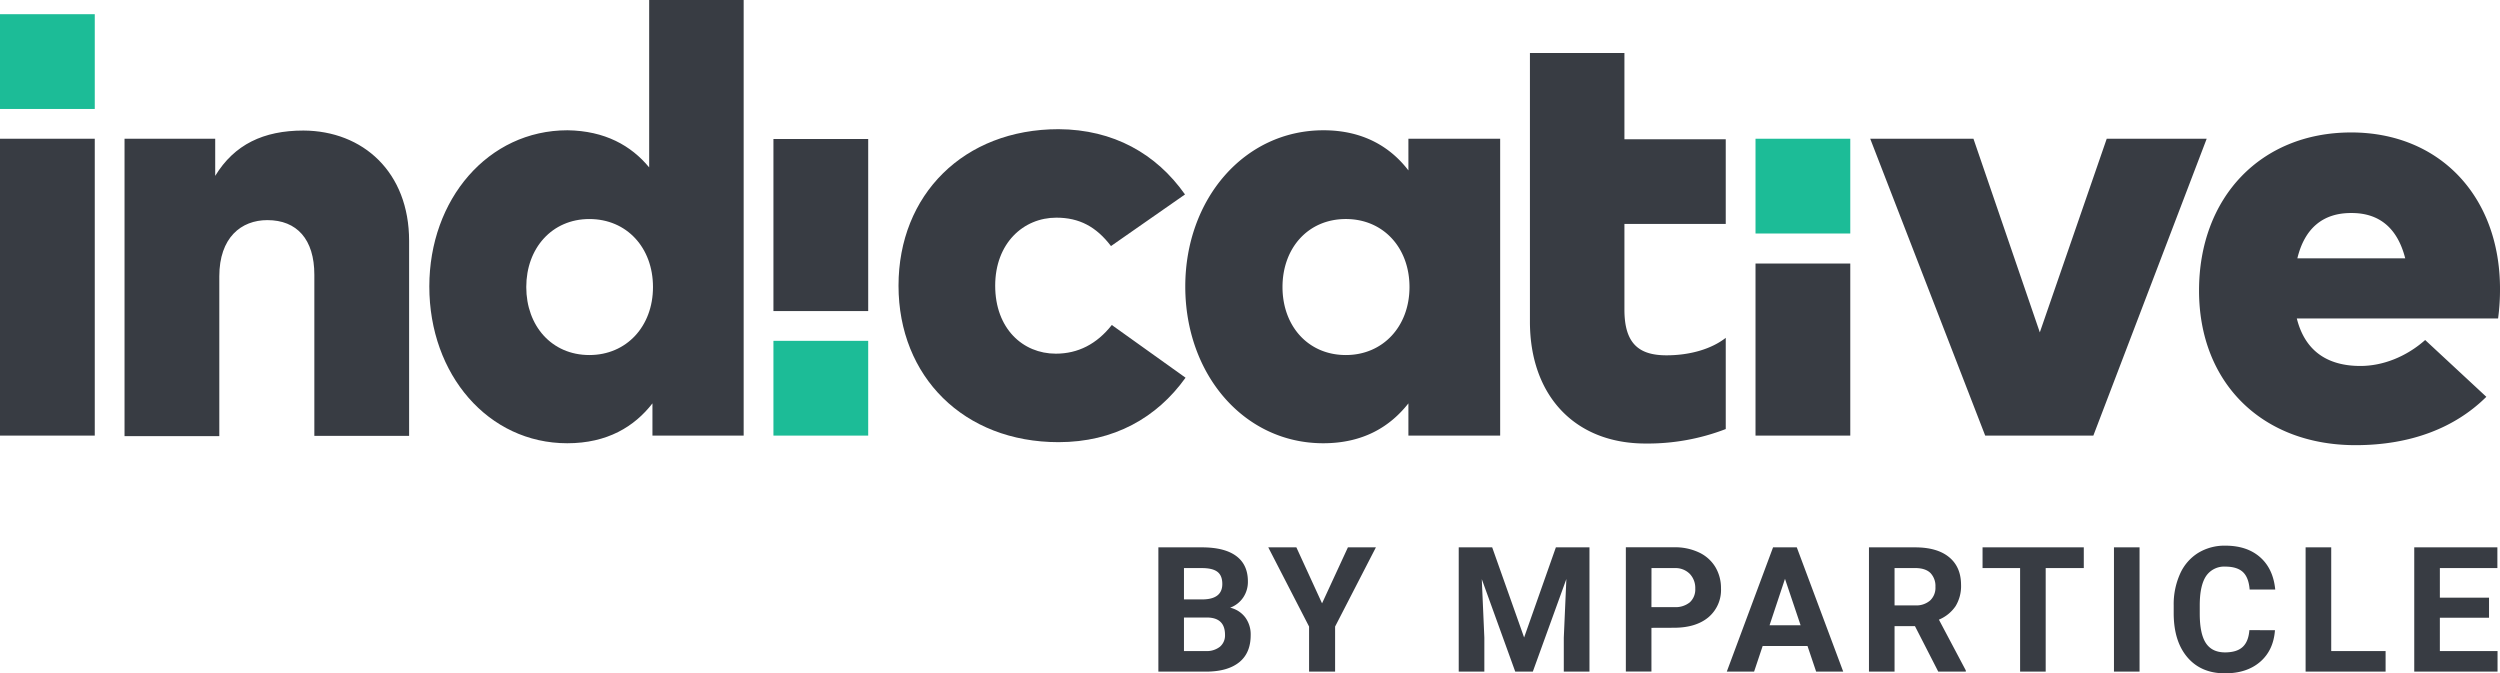 <svg xmlns="http://www.w3.org/2000/svg" viewBox="0 0 915.4 246.55">
	<defs>
		<style>
			.cls-1 {
				fill: #383c43
			}
			.cls-2 {
				fill: #1cbc97
			}
		</style>
	</defs>
	<g id="Layer_2" data-name="Layer 2">
		<g id="Logo_Assets" data-name="Logo Assets"><path class="cls-1" d="M726.9 159.5 684.8 50.8h37.8l24.3 70.9 24.5-70.9H808l-41.5 108.7ZM0 159.5V50.8h34.7v108.7ZM149.8 88.2v71.4h-34.7v-59c0-13-6.4-20-17.2-20-9.6 0-17.6 6.4-17.6 20.6v58.5H45.6V50.8h33.2v13.6c7-11.5 17.7-16.6 32.3-16.6 21.8.1 38.7 15.2 38.7 40.4ZM237.7 61.3V0h34.6v159.5h-33.4v-11.8c-6.6 8.5-16.5 14.6-31.2 14.6-28.9 0-50.5-25.1-50.5-57.4 0-31.9 21.5-57.2 50.6-57.2 13.7.2 23.3 5.6 29.9 13.6Zm-45 43.8c0 14.2 9.3 24.9 23.1 24.9 13.6 0 23.3-10.5 23.3-24.9s-9.6-24.9-23.3-24.9-23.1 10.7-23.1 24.9Z"></path><path class="cls-2" d="M283.2 124.8h34.7v34.7h-34.7zM0 5.2h34.7v34.7H0z"></path><path class="cls-1" d="m433.9 71.2-27.1 18.9c-5.4-7.1-11.6-10.4-20-10.4-12.1 0-22.4 9.4-22.4 24.9 0 15.7 10.1 24.9 22.2 24.9 8.1 0 15-3.5 20.5-10.5l27 19.3c-10.5 14.7-26.3 23.6-46.5 23.6-34.7 0-58.6-24-58.6-57.3s23.9-57.3 58.6-57.3c20.1.1 35.8 9 46.3 23.9Z"></path><path class="cls-1" d="M515.7 159.5v-11.8c-6.7 8.5-16.5 14.6-31.2 14.6-28.9 0-50.5-25.1-50.5-57.4 0-31.9 21.5-57.2 50.6-57.2 14.6 0 24.6 6.2 31.1 14.7V50.8h33.6v108.7Zm-46.1-54.4c0 14.2 9.3 24.9 23.2 24.9 13.6 0 23.3-10.5 23.3-24.9s-9.6-24.9-23.3-24.9c-13.9 0-23.2 10.7-23.2 24.9ZM642.8 96.5h34.7v63h-34.7zM915.4 105.8a78.34 78.34 0 0 1-.7 10.8H841c3 12 11.3 17.4 23.3 17.4 8.1 0 16.7-3.3 23.7-9.5l22.4 20.8C899 156.6 882.8 163 862.5 163c-34.1 0-57.3-22.7-57.3-56.6 0-34.1 22.6-57.9 55.7-57.9 32.3 0 54.5 23.3 54.5 57.3Zm-74.2-11.2h39.5c-2.8-11-9.4-16.6-19.6-16.6-10.7-.1-17.3 5.8-19.9 16.6Z"></path><path class="cls-2" d="M642.8 85.5V50.8h34.7v34.7Z"></path><path class="cls-1" d="M283.2 113.9v-63h34.7v63ZM631.9 123.7c-5.1 4-12.9 6.4-21.7 6.4-10 0-15.4-4.2-15.4-16.7V82h37.1V51h-37.1V19.4h-34.6v98.4c0 27.1 16.5 44.6 42.3 44.6a79.34 79.34 0 0 0 29.4-5.3ZM424.15 245.92v-45.5h15.94q8.28 0 12.56 3.17t4.28 9.3a10.25 10.25 0 0 1-1.72 5.89 9.88 9.88 0 0 1-4.78 3.73 9.65 9.65 0 0 1 5.52 3.54 10.44 10.44 0 0 1 2 6.5q0 6.55-4.19 9.93t-11.93 3.44Zm9.37-26.44h6.94q7.1-.12 7.1-5.65c0-2.07-.6-3.55-1.8-4.46s-3.09-1.36-5.67-1.36h-6.57Zm0 6.63v12.28h8a7.77 7.77 0 0 0 5.17-1.58 5.4 5.4 0 0 0 1.86-4.36q0-6.24-6.47-6.34ZM484.08 220.92l9.47-20.5h10.25l-14.94 29v16.5h-9.53v-16.5l-14.94-29h10.29ZM546.38 200.42l11.69 33 11.63-33H582v45.5h-9.4v-12.44l.94-21.47-12.28 33.91h-6.44l-12.25-33.87.94 21.43v12.44h-9.38v-45.5ZM604.69 229.89v16h-9.37v-45.5h17.75a20.52 20.52 0 0 1 9 1.88 13.82 13.82 0 0 1 6 5.32 15 15 0 0 1 2.09 7.86 13.07 13.07 0 0 1-4.58 10.55q-4.58 3.85-12.67 3.86Zm0-7.59h8.38a8.26 8.26 0 0 0 5.67-1.75 6.38 6.38 0 0 0 2-5 7.47 7.47 0 0 0-2-5.41 7.35 7.35 0 0 0-5.43-2.13h-8.6ZM661.84 236.55h-16.43l-3.13 9.37h-10l16.94-45.5h8.69l17 45.5H665Zm-13.9-7.6h11.37l-5.72-17ZM701.18 229.26h-7.47v16.66h-9.37v-45.5h16.9q8.07 0 12.44 3.59t4.38 10.16a14.07 14.07 0 0 1-2 7.77 13.74 13.74 0 0 1-6.11 4.95l9.85 18.59v.44h-10.09Zm-7.47-7.59h7.57a7.72 7.72 0 0 0 5.46-1.8 6.38 6.38 0 0 0 1.94-5 6.86 6.86 0 0 0-1.83-5.06Q705 208 701.24 208h-7.53ZM763 208h-13.95v37.91h-9.37V208h-13.75v-7.59H763ZM783.42 245.92h-9.37v-45.5h9.37ZM833 230.76q-.54 7.35-5.42 11.57t-12.89 4.22q-8.76 0-13.77-5.89t-5-16.18v-2.78a27.14 27.14 0 0 1 2.32-11.56 17.29 17.29 0 0 1 6.61-7.67 18.5 18.5 0 0 1 10-2.67q7.88 0 12.69 4.21c3.21 2.82 5.06 6.76 5.56 11.85h-9.37q-.35-4.41-2.46-6.39t-6.42-2a8 8 0 0 0-7 3.36q-2.32 3.36-2.39 10.42v3.44q0 7.38 2.24 10.78t7 3.41q4.33 0 6.48-2c1.43-1.33 2.24-3.37 2.45-6.15ZM853.6 238.39h19.91v7.53h-29.29v-45.5h9.38ZM911.38 226.2h-18v12.19h21.12v7.53H884v-45.5h30.44V208h-21.06v10.85h18Z"></path></g>
	</g>
</svg>